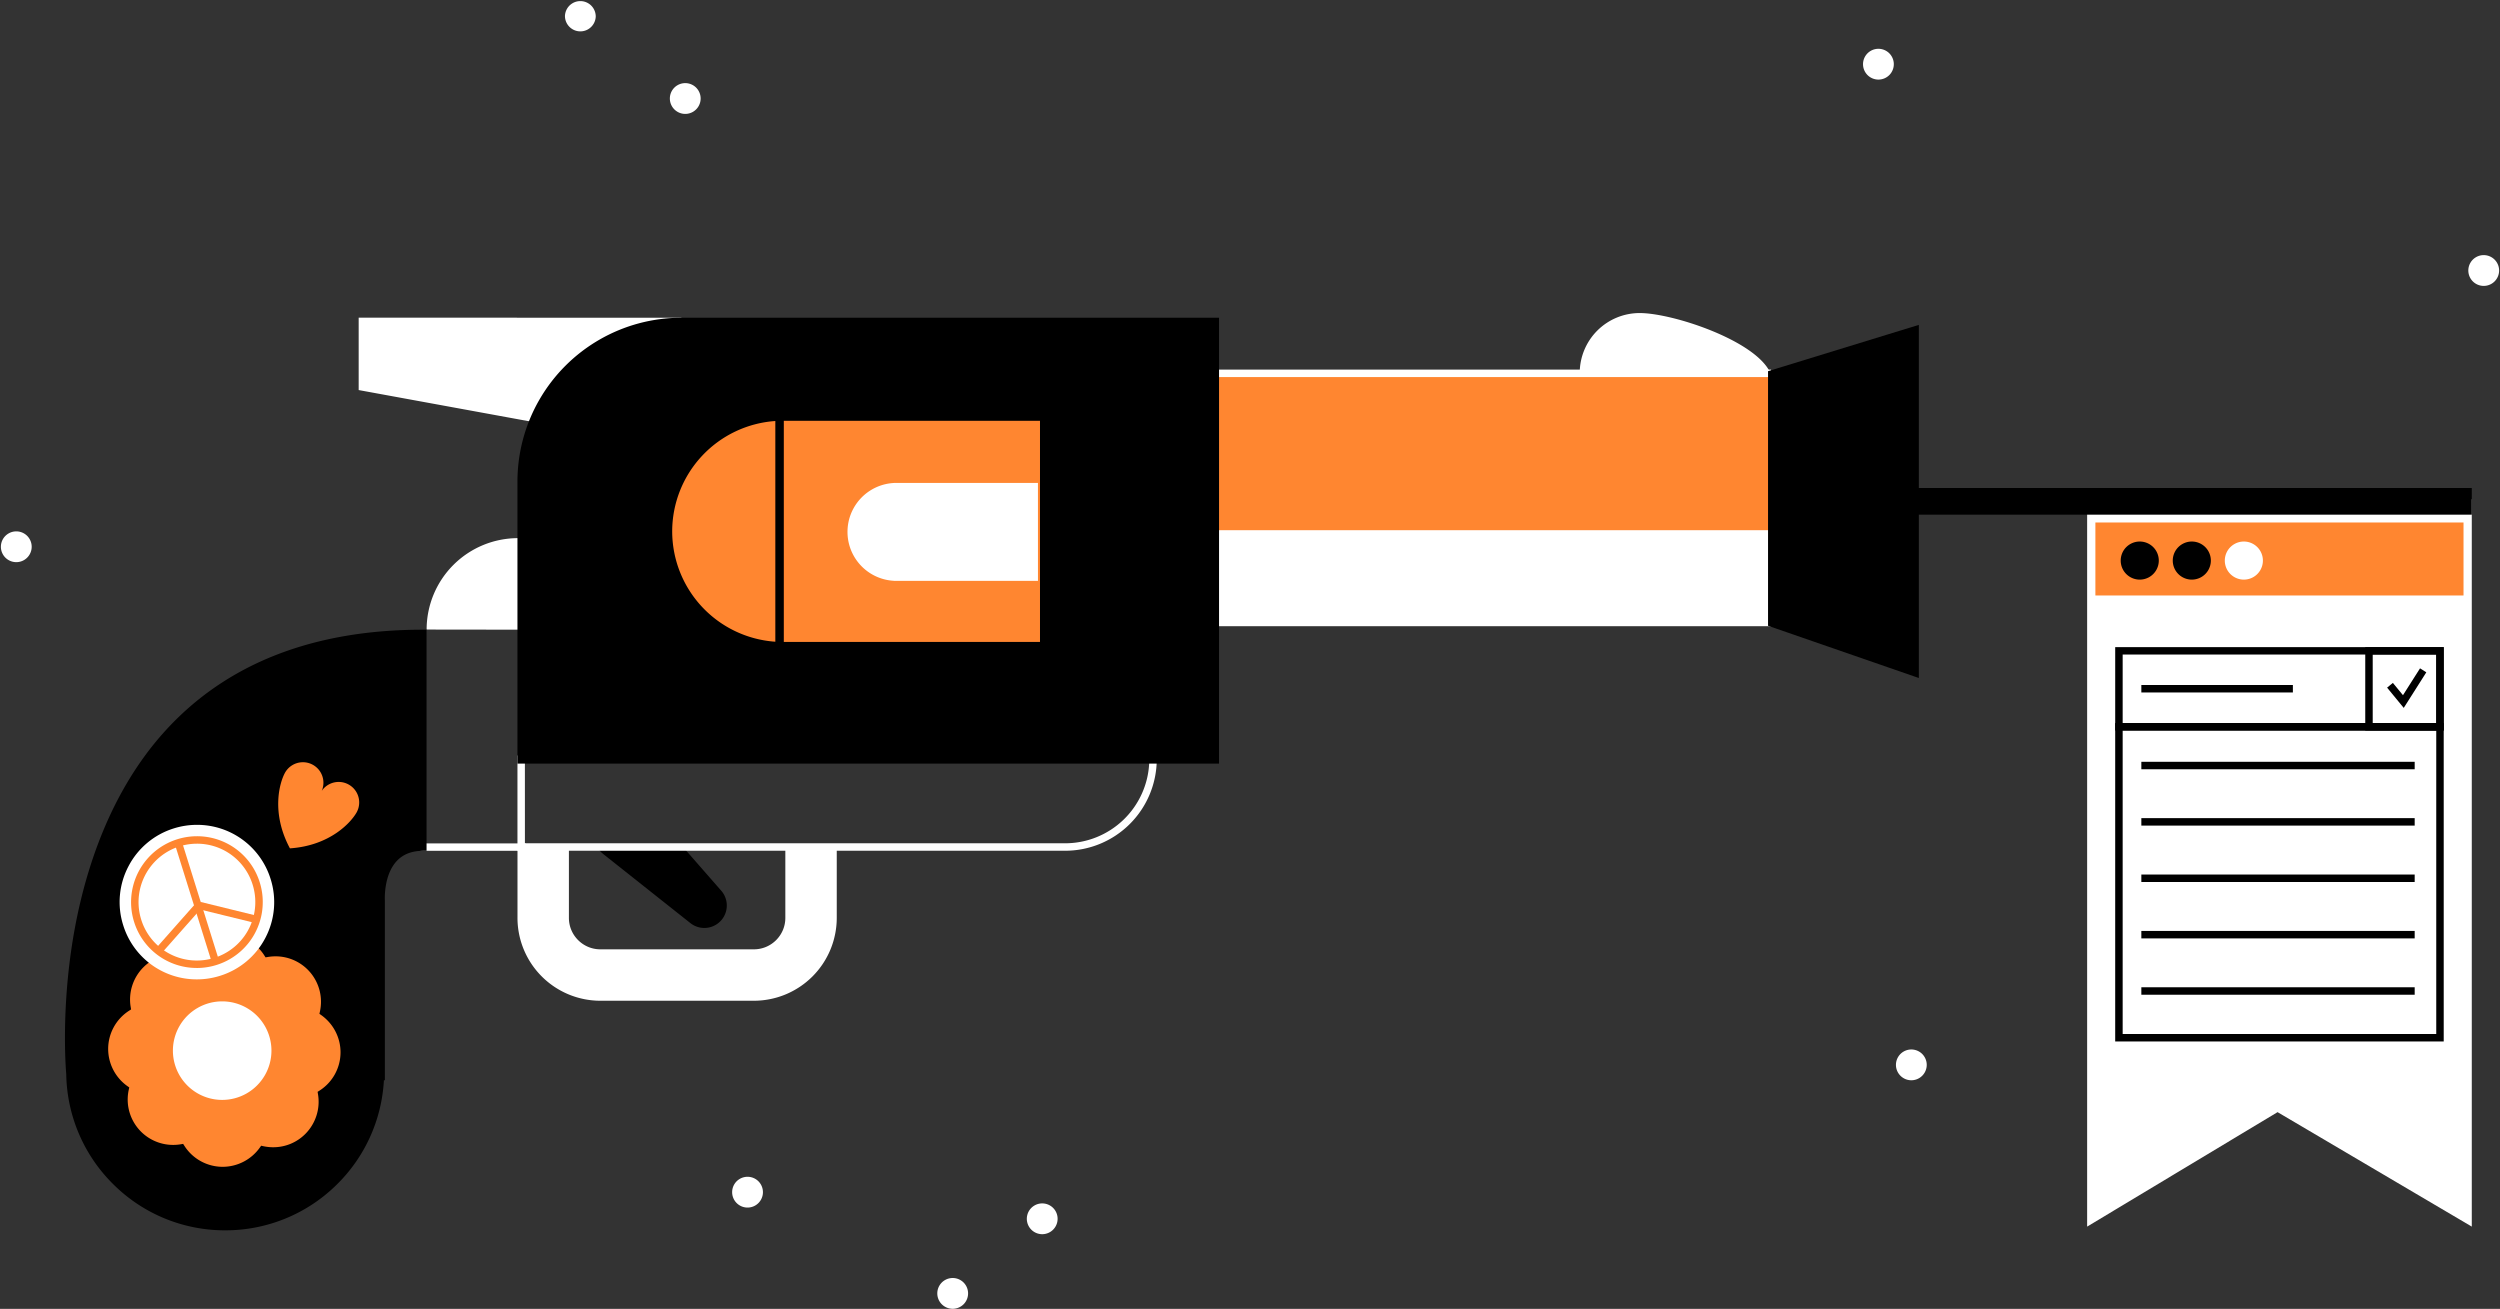 <svg xmlns="http://www.w3.org/2000/svg" viewBox="0 0 1444 756"><rect x="0" y="0" width="1444" height="756" fill="#333333" stroke="none"/><path fill="#FF8630" d="M701.83 215.9h321.13v92.51H701.83Z"/><path d="m395.2 490.04 21.47 24.53a12.97 12.97 0 0 1-17.8 18.69l-50.29-39.85.01-.01c-.9-.7-1.72-1.49-2.47-2.34-.3-.33-.55-.68-.8-1.02h49.88Z"/><path fill="#FF8630" d="M303.66 489.29H242.9"/><path fill="#fff" d="M242.9 487.13h60.76v4.31H242.9Z"/><path fill="#FF8630" d="M200.78 606.85a72.45 72.45 0 1 1-144.9 0 72.45 72.45 0 0 1 144.9 0Z"/><path d="M128.33 681.45c-41.14 0-74.6-33.47-74.6-74.6 0-41.15 33.46-74.62 74.6-74.62 41.14 0 74.6 33.48 74.6 74.62 0 41.13-33.46 74.6-74.6 74.6Zm0-144.9a70.38 70.38 0 0 0-70.3 70.3 70.38 70.38 0 0 0 70.3 70.3 70.38 70.38 0 0 0 70.3-70.3 70.38 70.38 0 0 0-70.3-70.3Z"/><path fill="#fff" d="M299.22 310.83a52.8 52.8 0 0 0-52.8 52.8l52.89.07Z"/><path fill="#FF8630" d="M1022.96 215.63H701.8"/><path fill="#fff" d="M701.8 213.48h321.16v4.3H701.8Zm-86.54 277.9H298.88v-55.03h369.26v2.16a52.94 52.94 0 0 1-52.88 52.88Zm-312.07-4.3h312.07a48.63 48.63 0 0 0 48.52-46.42h-360.6Z"/><path fill="#fff" d="M346.74 578.03h88.72a47.9 47.9 0 0 0 47.85-47.84v-40.33h-29.7v40.33c0 10-8.14 18.14-18.15 18.14h-88.72c-10 0-18.14-8.14-18.14-18.14v-40.33h-29.7v40.33a47.9 47.9 0 0 0 47.84 47.84Zm675.83-362.58c-8.31-18.7-56.37-34.63-75.49-34.63a34.63 34.63 0 0 0-34.63 34.63Zm182.96 493.04 109.99-66.12 112.18 66.12V288.35h-222.17Z"/><g fill="#fff"><path d="M701.83 308.42h321.13v51.12H701.83Z"/><path d="M1025.11 361.7H699.68v-55.44h325.43Zm-321.12-4.31h316.81v-46.82H704Z"/></g><path d="m1023.38 359.92 82.79 28.67V190.56L1023.38 216Z"/><path d="m1108.32 391.62-87.1-30.17V214.4l87.1-26.75Zm-82.78-33.24 78.47 27.19v-192.1l-78.47 24.11Z"/><g fill="#fff"><path d="M393.56 185.7a92.54 92.54 0 0 0-85.02 55.98l-99.22-18.18v-37.88Z"/><path d="m309.84 244.1-102.67-18.8v-41.83l186.39.07v4.3a90.33 90.33 0 0 0-83.04 54.69Zm-98.36-22.4 95.78 17.55a94.66 94.66 0 0 1 58.05-51.41l-153.83-.06Z"/></g><path d="M308.54 241.68a92.54 92.54 0 0 1 85.02-55.99h308.4v253.22H301.04v-160.7a92.23 92.23 0 0 1 7.51-36.53Z"/><path d="M704.12 441.07H298.88V278.22a94.64 94.64 0 0 1 94.68-94.68h310.56v257.53Zm-400.93-4.31H699.8V187.85H393.56a90.33 90.33 0 0 0-90.37 90.37Zm801.16-154.88h323.35v15.4h-323.35Z"/><path fill="#FF8630" d="M449.98 372.92a66.11 66.11 0 0 1-63.88-66 66.11 66.11 0 0 1 63.88-66Z"/><path d="M447.83 243.18v127.48a63.97 63.97 0 0 1-59.57-63.74 63.97 63.97 0 0 1 59.57-63.74m4.3-4.45a68.19 68.19 0 1 0 0 136.38Z"/><path fill="#FF8630" d="M450.56 240.88h152.3v132.07h-152.3Z"/><path d="M600.7 243.04V370.8H452.73V243.04Zm4.32-4.31H448.4V375.1H605V238.73Z"/><g fill="#fff"><path d="m516.94 333.36-.54-.05a26.13 26.13 0 0 1 0-52.19l.79-.04h80.17v52.28Z"/><path d="M595.2 283.24v47.96h-77.99l-.69-.04a23.97 23.97 0 0 1 0-47.88l.6-.04Zm4.31-4.31H516.3v.04a28.29 28.29 0 0 0 0 56.5v.04h83.22Z"/></g><path d="M114.64 601.24a29.1 29.1 0 0 0 4.7-3.79 28.5 28.5 0 0 0 3-3.59 28.13 28.13 0 0 0 10.65.24c1.1 1.7 2.36 3.26 3.78 4.7a28.66 28.66 0 0 0 3.6 3 28.53 28.53 0 0 0-.65 6c0 1.59.16 3.13.41 4.65a28.56 28.56 0 0 0-4.7 3.78 28.54 28.54 0 0 0-3 3.6 28.44 28.44 0 0 0-6-.65c-1.59 0-3.14.16-4.65.41a28.75 28.75 0 0 0-3.79-4.7 28.33 28.33 0 0 0-3.59-3c.42-1.93.65-3.94.65-6 0-1.59-.16-3.13-.41-4.65Z"/><path d="m133.36 622.23-1.38-.3c-1.82-.4-3.68-.6-5.54-.6-1.32 0-2.73.13-4.31.39l-1.4.23-.76-1.19a26.63 26.63 0 0 0-3.5-4.34 26.1 26.1 0 0 0-3.32-2.77l-1.15-.83.3-1.38c.4-1.84.6-3.7.6-5.55 0-1.32-.13-2.73-.39-4.3l-.23-1.4 1.19-.76a26.7 26.7 0 0 0 4.34-3.5c.95-.95 1.86-2.04 2.77-3.32l.83-1.15 1.38.3c1.84.4 3.7.6 5.54.6 1.34 0 2.75-.13 4.31-.39l1.4-.23.76 1.19a26.48 26.48 0 0 0 3.5 4.34 26 26 0 0 0 3.32 2.77l1.15.83-.3 1.38a25.02 25.02 0 0 0-.2 9.84l.22 1.4-1.18.77a26.56 26.56 0 0 0-4.35 3.5c-.93.93-1.84 2.02-2.78 3.32Zm-6.92-5.2c1.68 0 3.38.14 5.07.42a28.57 28.57 0 0 1 6.3-6.02 28.5 28.5 0 0 1 .19-8.71 29.06 29.06 0 0 1-6.03-6.3 29.03 29.03 0 0 1-8.71-.18 29.24 29.24 0 0 1-6.3 6.02 28.73 28.73 0 0 1-.18 8.71 28.58 28.58 0 0 1 6.02 6.3c1.2-.16 2.42-.24 3.64-.25Z"/><path d="M40.4 620.2h.02c.76 48.89 40.6 88.29 89.65 88.29 48.53 0 88.03-38.55 89.6-86.7h.47V520.08s-2.03-30.78 24.08-30.78V365.87C16.16 365.87 40.41 620.2 40.41 620.2Zm19.93-14.3c0-10.03 5.2-18.83 13.03-23.9a28.4 28.4 0 0 1 34.03-32.48 28.4 28.4 0 0 1 47.04 1.1 28.4 28.4 0 0 1 32.48 34.03 28.39 28.39 0 0 1-1.1 47.03 28.4 28.4 0 0 1-34.03 32.49 28.4 28.4 0 0 1-47.04-1.1 28.4 28.4 0 0 1-32.48-34.03 28.41 28.41 0 0 1-11.94-23.15Z"/><path d="M130.07 710.64a91.26 91.26 0 0 1-64.45-26.43 91.3 91.3 0 0 1-27.35-63.68v-.12c-.04-.3-2.87-31.1 2.74-70.68 5.18-36.59 18.83-88.43 54.44-127.6 35.24-38.76 85.3-58.42 148.77-58.42h2.16v127.73h-2.16c-6.33 0-11.39 1.97-15.03 5.85-7.72 8.23-6.9 22.5-6.9 22.64v104.04h-.55a91.34 91.34 0 0 1-27.76 60.77 91.33 91.33 0 0 1-63.9 25.9ZM42.4 618.05h.13l.05 2.12a87.03 87.03 0 0 0 26.06 60.97 86.97 86.97 0 0 0 61.43 25.2 87 87 0 0 0 60.91-24.7 87.07 87.07 0 0 0 26.54-59.92l.07-2.1h.4v-99.48c-.08-1.35-.73-16.4 8.04-25.78 4.06-4.33 9.44-6.73 16.04-7.16V368.03c-61.19.44-109.44 19.61-143.43 57-34.88 38.36-48.27 89.32-53.37 125.3-4.73 33.42-3.38 60.42-2.87 67.72Zm86.23 60.2a30.5 30.5 0 0 1-24.91-12.86 30.37 30.37 0 0 1-25.3-8.72 30.5 30.5 0 0 1-8.53-26.72 30.7 30.7 0 0 1-11.72-24.06 30.5 30.5 0 0 1 12.87-24.92 30.7 30.7 0 0 1 8.72-25.3 30.37 30.37 0 0 1 26.72-8.52 30.69 30.69 0 0 1 24.05-11.72 30.5 30.5 0 0 1 24.92 12.86 32.3 32.3 0 0 1 3.68-.21c8.17 0 15.85 3.17 21.62 8.94a30.5 30.5 0 0 1 8.53 26.72 30.68 30.68 0 0 1 11.71 24.05 30.5 30.5 0 0 1-12.86 24.92 30.68 30.68 0 0 1-8.72 25.3 30.37 30.37 0 0 1-26.72 8.52 30.69 30.69 0 0 1-24.06 11.72Zm-22.85-17.54.77 1.19a26.22 26.22 0 0 0 22.08 12.05 26.4 26.4 0 0 0 21.4-11.04l.82-1.14 1.38.3c1.82.38 3.7.58 5.56.58 7.02 0 13.62-2.73 18.57-7.69a26.37 26.37 0 0 0 7.32-22.92l-.23-1.4 1.19-.76a26.22 26.22 0 0 0 12.05-22.09c0-8.45-4.13-16.45-11.04-21.39l-1.15-.82.3-1.38a26.23 26.23 0 0 0-25.67-31.82c-1.45 0-2.92.12-4.35.36l-1.4.23-.76-1.19a26.23 26.23 0 0 0-43.48-1.01l-.82 1.15-1.38-.3a26.65 26.65 0 0 0-5.56-.59 26.1 26.1 0 0 0-18.57 7.69 26.38 26.38 0 0 0-7.33 22.92l.23 1.4-1.18.77a26.23 26.23 0 0 0-12.05 22.08 26.4 26.4 0 0 0 11.03 21.4l1.15.82-.3 1.38a26.22 26.22 0 0 0 25.68 31.81c1.45 0 2.91-.12 4.35-.36Z"/><g fill="#fff"><path d="M73.2 533.73a42.46 42.46 0 1 0 81.06-25.32 42.46 42.46 0 0 0-81.05 25.32Z"/><path d="M113.73 565.69a44.42 44.42 0 0 1-42.58-31.32 44.32 44.32 0 0 1 3.06-34.01 44.33 44.33 0 0 1 26.22-21.89 44.65 44.65 0 0 1 13.32-2.04 44.42 44.42 0 0 1 42.57 31.32 44.32 44.32 0 0 1-3.06 34.01 44.32 44.32 0 0 1-26.21 21.88 44.59 44.59 0 0 1-13.32 2.05Zm.02-84.95c-4.07 0-8.12.62-12.04 1.85a40.04 40.04 0 0 0-23.68 19.77 40.04 40.04 0 0 0-2.77 30.72 40.13 40.13 0 0 0 38.46 28.3c4.07 0 8.12-.62 12.04-1.85a40.04 40.04 0 0 0 23.68-19.77c5-9.54 5.98-20.45 2.77-30.73a40.13 40.13 0 0 0-38.46-28.3Z"/></g><path fill="#FF8630" d="M113.73 559.1a37.87 37.87 0 0 1-36.3-26.7 38.08 38.08 0 0 1 36.32-49.39 37.87 37.87 0 0 1 36.3 26.7 38.08 38.08 0 0 1-36.32 49.4Zm.02-71.78a33.77 33.77 0 0 0-32.2 43.8 33.58 33.58 0 0 0 32.18 23.68 33.74 33.74 0 0 0 32.2-43.8 33.58 33.58 0 0 0-32.18-23.68Z"/><path fill="#FF8630" d="m105.04 486.09 21.4 68.5-4.1 1.28-21.41-68.5Z"/><path fill="#FF8630" d="m115.7 520.92 32.57 7.99-1.03 4.18-32.57-7.99Z"/><path fill="#FF8630" d="m113.04 521.79 3.23 2.85-22.23 25.12-3.23-2.85Z"/><path fill="#fff" d="M99.87 606.85a28.46 28.46 0 1 0 56.92 0 28.46 28.46 0 0 0-56.92 0Z"/><path fill="#FF8630" d="M1210.3 301.79h212.63v42.16H1210.3Z"/><path fill="#fff" d="M1307.05 323.79a11 11 0 1 1-22 0 11 11 0 0 1 22 0Z"/><path d="M1276.99 323.79a11 11 0 1 1-22 0 11 11 0 0 1 22 0Zm-30.07 0a11 11 0 1 1-22 0 11 11 0 0 1 22 0Zm164.57 98.15h-189.75v-48.17h189.75Zm-185.44-4.3h181.13v-39.56h-181.13Z"/><path d="M1411.49 601.55h-189.75V417.64h189.75Zm-185.44-4.31h181.13v-175.3h-181.13Z"/><path d="M1411.49 421.94h-45.32v-48.17h45.32Zm-41.01-4.3h36.7v-39.56h-36.7Zm-133.64-21.98h87.53v4.31h-87.53Zm0 44.35h157.88v4.3h-157.88Zm0 32.56h157.88v4.3h-157.88Zm0 32.56h157.88v4.3h-157.88Zm0 32.56h157.88V542h-157.88Zm0 32.57h157.88v4.3h-157.88Z"/><path d="m1388.4 408.88-9.61-11.7 3.33-2.74 5.84 7.1 9.85-15.51 3.63 2.3Z"/><path fill="#fff" d="M344.1 9.23a8.89 8.89 0 1 1-17.78 0 8.89 8.89 0 0 1 17.77 0Zm1099.38 146.72a8.89 8.89 0 1 1-17.77 0 8.89 8.89 0 0 1 17.77 0ZM1093.86 36.78a8.89 8.89 0 1 1-17.77 0 8.89 8.89 0 0 1 17.77 0ZM404.69 56.9a8.89 8.89 0 1 1-17.78 0 8.89 8.89 0 0 1 17.78 0ZM18.3 315.81a8.89 8.89 0 1 1-17.78 0 8.89 8.89 0 0 1 17.78 0Zm1094.58 299.26a8.89 8.89 0 1 1-17.78 0 8.89 8.89 0 0 1 17.78 0Zm-553.72 131.7a8.89 8.89 0 1 1-17.77 0 8.89 8.89 0 0 1 17.77 0Zm51.71-43.09a8.89 8.89 0 1 1-17.77 0 8.89 8.89 0 0 1 17.77 0Zm-170.2-15.08a8.89 8.89 0 1 1-17.78 0 8.89 8.89 0 0 1 17.78 0Z"/><path fill="#FF8630" d="M206.01 469.2a11.85 11.85 0 0 0-20.17-12.39 11.85 11.85 0 0 0-21.2-10.52c-3.17 5.73-8.2 23.16 2.82 43.72 23.28-1.58 35.38-15.09 38.55-20.81Z"/></svg>
